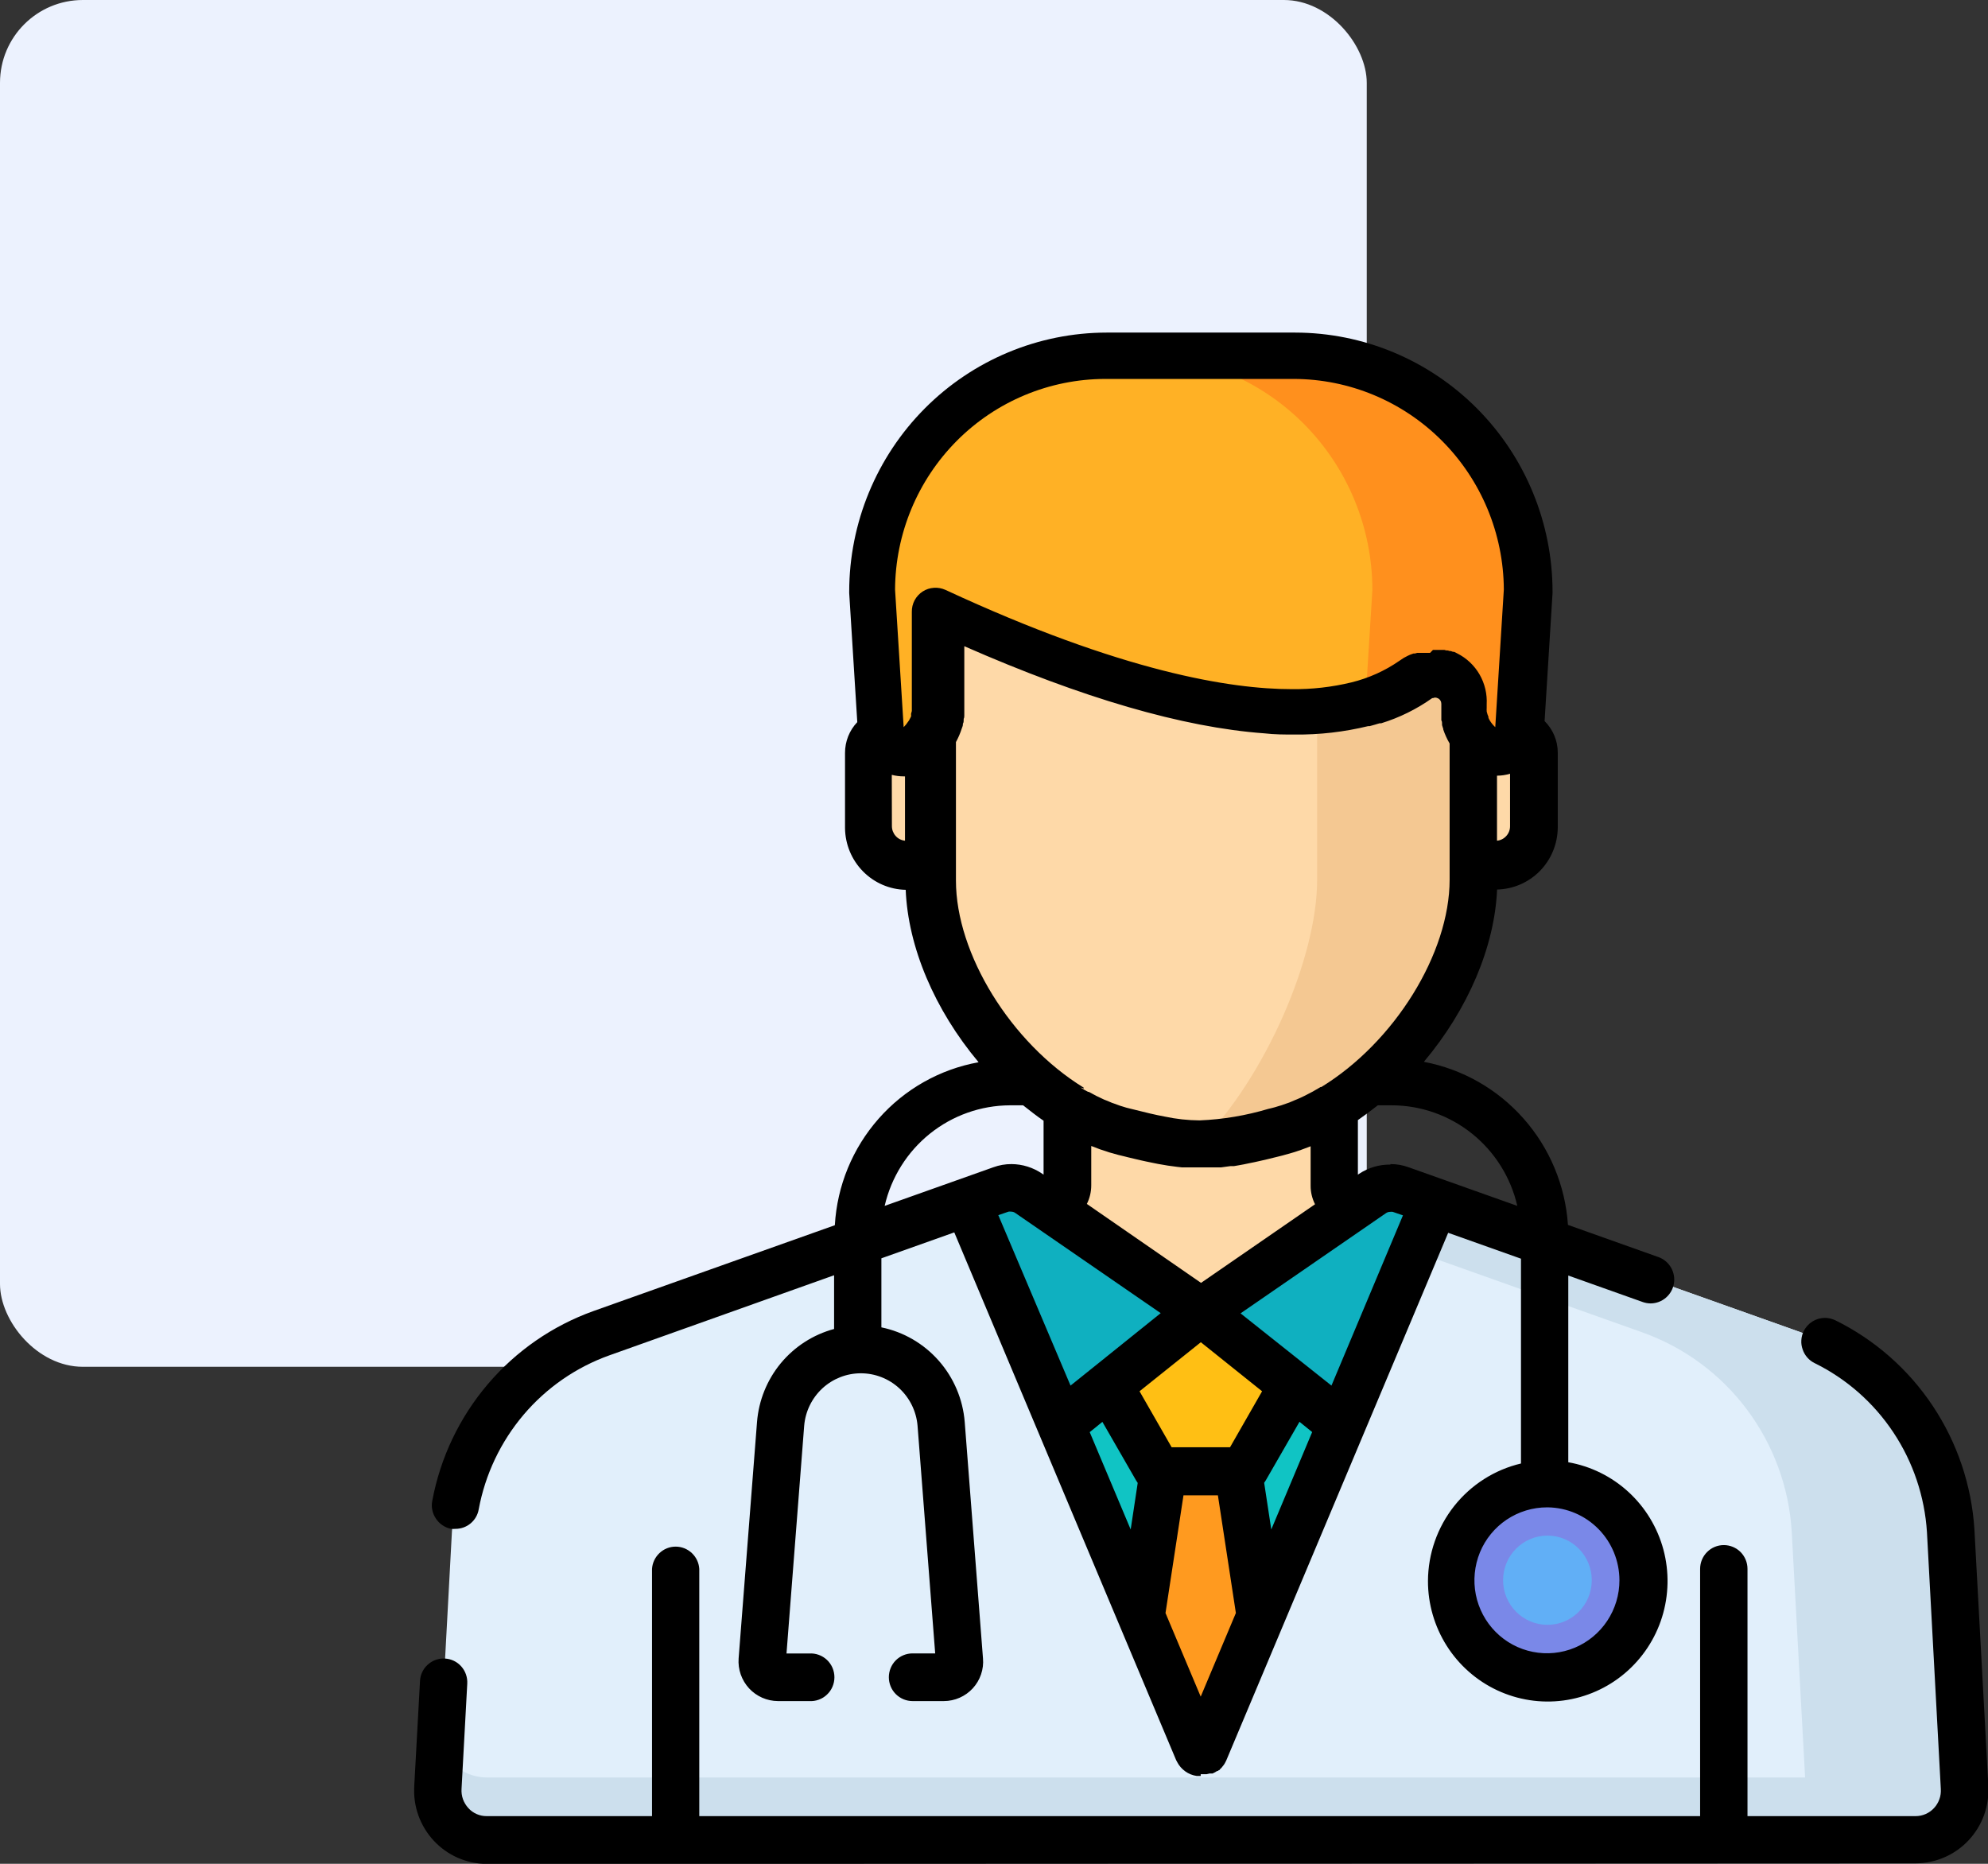 <?xml version="1.0" encoding="UTF-8"?>
<svg xmlns="http://www.w3.org/2000/svg" width="48" height="45" viewBox="0 0 48 45" fill="none">
  <rect x="0" y="0" width="48" height="45" fill="#333333" stroke="none"/>
  <rect width="33" height="33" rx="2" fill="#ECF2FE"></rect>
  <g clip-path="url(#clip0_1013_274)">
    <path d="M21.887 20.886H22.425V21.26C22.425 23.299 23.927 25.617 25.783 26.755V28.638C25.783 28.724 25.755 28.808 25.704 28.877C25.653 28.947 25.581 28.997 25.5 29.023L23.137 30.291L23.446 30.601C24.921 32.08 26.919 32.91 29.001 32.91C31.084 32.91 33.081 32.08 34.556 30.601L34.865 30.291L32.5 29.023C32.418 28.997 32.347 28.947 32.296 28.877C32.245 28.808 32.217 28.724 32.217 28.638V26.741C34.076 25.602 35.575 23.287 35.575 21.248V20.886H36.112C36.357 20.886 36.592 20.788 36.764 20.614C36.937 20.44 37.035 20.204 37.035 19.958V18.142C37.035 18.01 36.983 17.884 36.89 17.791C36.798 17.698 36.672 17.645 36.541 17.645H21.473C21.342 17.645 21.217 17.698 21.124 17.791C21.032 17.884 20.98 18.01 20.98 18.142V19.958C20.979 20.201 21.074 20.436 21.244 20.609C21.414 20.783 21.645 20.882 21.887 20.886Z" fill="#FED9A8"></path>
    <path d="M28.905 43.923C28.913 43.938 28.924 43.95 28.938 43.96C28.952 43.969 28.967 43.975 28.984 43.978H29.016C29.033 43.975 29.049 43.969 29.063 43.96C29.077 43.95 29.089 43.938 29.097 43.923L35.262 29.249L33.819 28.735C33.707 28.695 33.587 28.683 33.468 28.698C33.35 28.714 33.237 28.757 33.139 28.825L28.996 31.683L24.851 28.825C24.753 28.757 24.64 28.713 24.522 28.698C24.403 28.682 24.283 28.695 24.171 28.735L22.728 29.249L28.905 43.923Z" fill="#10C4C4"></path>
    <path d="M29.795 34.794H28.205L26.74 44.427H31.262L29.795 34.794Z" fill="#FF9A1F"></path>
    <path d="M28.991 31.683L26.868 33.387C26.842 33.409 26.825 33.439 26.818 33.472C26.812 33.506 26.817 33.541 26.834 33.571L27.919 35.456C27.931 35.478 27.95 35.496 27.972 35.509C27.994 35.522 28.019 35.528 28.045 35.528H29.936C29.961 35.528 29.986 35.522 30.008 35.509C30.03 35.496 30.049 35.478 30.061 35.456L31.146 33.571C31.164 33.541 31.17 33.507 31.164 33.473C31.158 33.439 31.141 33.409 31.114 33.387L28.991 31.683Z" fill="#FFBF14"></path>
    <path d="M24.979 34.91L26.895 33.372L29.001 31.683L24.856 28.825C24.758 28.757 24.645 28.713 24.526 28.698C24.408 28.682 24.288 28.695 24.176 28.735L22.067 29.48L24.979 34.91Z" fill="#0FB0C0"></path>
    <path d="M33.02 34.91L31.105 33.372L29.001 31.682L33.144 28.824C33.242 28.757 33.355 28.713 33.473 28.698C33.592 28.682 33.712 28.695 33.824 28.735L35.935 29.479L33.02 34.91Z" fill="#0FB0C0"></path>
    <path d="M47.426 43.159L47.093 36.977C47.027 35.907 46.649 34.882 46.008 34.027C45.367 33.172 44.489 32.526 43.485 32.169L34.641 29.025L29.075 42.261C29.069 42.272 29.06 42.282 29.05 42.29C29.039 42.297 29.026 42.301 29.014 42.303H28.991C28.979 42.302 28.967 42.297 28.956 42.29C28.946 42.282 28.938 42.273 28.932 42.261L23.365 29.025L14.52 32.169C13.516 32.526 12.639 33.172 11.997 34.027C11.356 34.882 10.978 35.907 10.912 36.977L10.579 43.159C10.569 43.321 10.591 43.484 10.646 43.638C10.7 43.791 10.785 43.931 10.896 44.05C11.006 44.169 11.14 44.264 11.288 44.329C11.436 44.393 11.596 44.427 11.758 44.427H46.252C46.413 44.426 46.573 44.392 46.721 44.327C46.868 44.262 47.001 44.167 47.111 44.048C47.221 43.93 47.306 43.789 47.36 43.636C47.414 43.483 47.436 43.321 47.426 43.159Z" fill="#E1EFFB"></path>
    <path d="M47.425 43.159L47.093 36.977C47.026 35.907 46.649 34.882 46.008 34.027C45.366 33.172 44.489 32.526 43.485 32.169L34.64 29.025L34.147 30.211L39.653 32.169C40.657 32.526 41.535 33.172 42.176 34.027C42.817 34.882 43.195 35.907 43.261 36.977L43.584 42.916H11.753C11.504 42.915 11.261 42.836 11.06 42.688C10.858 42.541 10.709 42.333 10.631 42.095L10.574 43.159C10.564 43.321 10.586 43.484 10.64 43.638C10.695 43.791 10.78 43.931 10.89 44.05C11.001 44.169 11.134 44.264 11.283 44.329C11.431 44.393 11.591 44.427 11.753 44.427H46.252C46.413 44.426 46.572 44.392 46.72 44.327C46.868 44.262 47.001 44.167 47.111 44.048C47.221 43.93 47.306 43.789 47.36 43.636C47.414 43.483 47.436 43.321 47.425 43.159Z" fill="#CCDFED"></path>
    <path d="M22.425 21.263C22.425 23.784 24.721 26.721 27.147 27.346C28.725 27.746 29.186 27.748 30.764 27.346L30.836 27.329C33.27 26.721 35.575 23.769 35.575 21.241V14.178H22.425V21.263Z" fill="#FED9A8"></path>
    <path d="M24.035 25.218C24.652 25.977 25.422 26.596 26.294 27.034H31.674C32.554 26.599 33.331 25.98 33.953 25.218H24.035Z" fill="#FED9A8"></path>
    <path d="M37.363 40.487C38.644 40.487 39.683 39.442 39.683 38.153C39.683 36.864 38.644 35.818 37.363 35.818C36.081 35.818 35.042 36.864 35.042 38.153C35.042 39.442 36.081 40.487 37.363 40.487Z" fill="#7A88E8"></path>
    <path d="M37.363 39.23C37.954 39.23 38.433 38.748 38.433 38.153C38.433 37.558 37.954 37.076 37.363 37.076C36.772 37.076 36.292 37.558 36.292 38.153C36.292 38.748 36.772 39.23 37.363 39.23Z" fill="#61AFF6"></path>
    <path d="M31.802 14.185V21.248C31.802 23.103 30.569 26.001 28.935 27.648C29.554 27.628 30.169 27.529 30.764 27.353L30.836 27.336C33.269 26.728 35.575 23.776 35.575 21.248V14.185H31.802Z" fill="#F4C892"></path>
    <path d="M28.991 8.573H26.713C25.217 8.574 23.782 9.172 22.724 10.236C21.666 11.301 21.072 12.744 21.071 14.249L21.283 17.638C21.289 17.738 21.322 17.834 21.378 17.917C21.433 18 21.511 18.065 21.601 18.107C21.691 18.149 21.791 18.165 21.89 18.154C21.988 18.143 22.082 18.106 22.161 18.045C22.316 17.919 22.441 17.759 22.526 17.578C22.611 17.397 22.655 17.199 22.654 16.998V14.765C29.633 17.991 32.781 17.435 34.192 16.418C34.299 16.342 34.425 16.298 34.556 16.29C34.686 16.281 34.817 16.309 34.933 16.37C35.049 16.432 35.146 16.524 35.214 16.637C35.281 16.75 35.317 16.879 35.316 17.011C35.315 17.211 35.358 17.409 35.444 17.59C35.529 17.771 35.654 17.93 35.809 18.055C35.888 18.116 35.982 18.155 36.08 18.166C36.179 18.178 36.279 18.162 36.37 18.12C36.46 18.079 36.538 18.013 36.593 17.93C36.649 17.847 36.682 17.751 36.687 17.651L36.897 14.259C36.897 12.754 36.302 11.31 35.244 10.246C34.186 9.181 32.751 8.583 31.255 8.583L28.991 8.573Z" fill="#FFB125"></path>
    <path d="M31.265 8.573H27.495C28.991 8.574 30.425 9.172 31.483 10.236C32.541 11.301 33.136 12.744 33.136 14.249L32.966 16.979C33.407 16.86 33.825 16.666 34.199 16.403C34.306 16.328 34.432 16.283 34.563 16.275C34.694 16.267 34.824 16.294 34.94 16.356C35.056 16.417 35.153 16.509 35.221 16.622C35.289 16.735 35.324 16.864 35.324 16.996C35.322 17.196 35.366 17.394 35.451 17.575C35.537 17.756 35.662 17.915 35.817 18.04C35.895 18.102 35.989 18.14 36.088 18.151C36.187 18.163 36.287 18.147 36.377 18.105C36.468 18.064 36.545 17.998 36.601 17.915C36.657 17.832 36.689 17.736 36.694 17.636L36.904 14.245C36.903 12.74 36.308 11.298 35.251 10.235C34.193 9.172 32.76 8.574 31.265 8.573Z" fill="#FF901D"></path>
    <path d="M28.991 42.879H28.895C28.795 42.865 28.7 42.827 28.618 42.768C28.536 42.709 28.468 42.632 28.422 42.542C28.413 42.527 28.404 42.511 28.397 42.495L23.041 29.755L21.281 30.381V32.048C21.817 32.158 22.303 32.441 22.666 32.853C23.029 33.265 23.249 33.784 23.293 34.333L23.734 40.039C23.746 40.17 23.73 40.302 23.687 40.427C23.645 40.552 23.577 40.666 23.488 40.763C23.399 40.86 23.291 40.937 23.171 40.99C23.051 41.043 22.921 41.071 22.79 41.071H22.033C21.881 41.071 21.736 41.01 21.628 40.902C21.521 40.794 21.461 40.648 21.461 40.495C21.461 40.343 21.521 40.196 21.628 40.088C21.736 39.98 21.881 39.92 22.033 39.92H22.58L22.154 34.422C22.125 34.077 21.968 33.756 21.715 33.521C21.461 33.287 21.13 33.157 20.785 33.157C20.441 33.157 20.11 33.287 19.856 33.521C19.603 33.756 19.446 34.077 19.417 34.422L18.99 39.922H19.538C19.616 39.917 19.694 39.928 19.768 39.955C19.842 39.981 19.909 40.023 19.966 40.076C20.023 40.13 20.069 40.195 20.1 40.267C20.131 40.34 20.147 40.418 20.147 40.496C20.147 40.575 20.131 40.653 20.1 40.725C20.069 40.798 20.023 40.863 19.966 40.916C19.909 40.97 19.842 41.012 19.768 41.038C19.694 41.065 19.616 41.076 19.538 41.071H18.783C18.652 41.07 18.523 41.043 18.403 40.99C18.283 40.937 18.175 40.86 18.086 40.764C17.997 40.667 17.929 40.553 17.885 40.429C17.842 40.304 17.824 40.173 17.834 40.041L18.278 34.335C18.319 33.813 18.52 33.316 18.853 32.913C19.187 32.511 19.636 32.222 20.139 32.087V30.79L14.715 32.723C13.911 33.01 13.196 33.505 12.642 34.158C12.088 34.812 11.714 35.6 11.558 36.444C11.535 36.576 11.466 36.695 11.363 36.781C11.261 36.866 11.132 36.913 10.999 36.913C10.963 36.916 10.928 36.916 10.893 36.913C10.818 36.898 10.747 36.869 10.684 36.826C10.621 36.784 10.567 36.729 10.525 36.665C10.483 36.603 10.453 36.533 10.438 36.459C10.422 36.385 10.422 36.309 10.437 36.236C10.631 35.196 11.093 34.225 11.777 33.421C12.46 32.617 13.341 32.008 14.332 31.653L20.157 29.582C20.212 28.629 20.585 27.723 21.215 27.009C21.844 26.295 22.695 25.815 23.628 25.647C22.563 24.377 21.924 22.863 21.868 21.484C21.479 21.476 21.109 21.316 20.836 21.038C20.563 20.76 20.408 20.387 20.403 19.996V18.18C20.402 17.902 20.508 17.635 20.699 17.435L20.504 14.319V14.282C20.506 12.625 21.162 11.036 22.326 9.864C23.491 8.692 25.071 8.032 26.718 8.03H31.272C32.92 8.032 34.499 8.692 35.664 9.864C36.829 11.036 37.484 12.625 37.486 14.282V14.319L37.294 17.41C37.395 17.51 37.474 17.628 37.529 17.759C37.584 17.89 37.612 18.03 37.612 18.172V19.988C37.607 20.379 37.452 20.753 37.179 21.031C36.906 21.308 36.535 21.468 36.147 21.477C36.088 22.858 35.444 24.372 34.379 25.637C35.311 25.813 36.158 26.295 36.787 27.008C37.417 27.72 37.794 28.623 37.858 29.574L40.048 30.353C40.174 30.399 40.28 30.489 40.347 30.605C40.414 30.722 40.439 30.858 40.416 30.991C40.394 31.124 40.325 31.245 40.223 31.332C40.121 31.42 39.992 31.468 39.858 31.47C39.793 31.47 39.729 31.459 39.668 31.438L37.866 30.797V35.305C38.408 35.4 38.913 35.649 39.32 36.023C39.727 36.397 40.019 36.879 40.163 37.414C40.306 37.95 40.295 38.515 40.13 39.044C39.965 39.573 39.653 40.043 39.231 40.4C38.809 40.757 38.295 40.984 37.749 41.057C37.203 41.13 36.648 41.044 36.148 40.81C35.649 40.576 35.226 40.203 34.93 39.735C34.635 39.268 34.477 38.725 34.478 38.171C34.481 37.513 34.705 36.876 35.112 36.361C35.52 35.847 36.088 35.485 36.724 35.335V30.39L34.966 29.765L29.608 42.505C29.601 42.522 29.592 42.538 29.583 42.554C29.573 42.574 29.562 42.593 29.549 42.611C29.539 42.626 29.529 42.639 29.517 42.651L29.502 42.671L29.482 42.693L29.465 42.708L29.448 42.725V42.738H29.43L29.401 42.76H29.386L29.337 42.79L29.277 42.82H29.26H29.243H29.206L29.13 42.837H29.041H28.991V42.879ZM28.991 40.964L29.84 38.945L29.406 36.104H28.575L28.141 38.945L28.991 40.964ZM37.353 36.394C37.006 36.394 36.668 36.497 36.379 36.69C36.091 36.883 35.866 37.158 35.733 37.48C35.601 37.803 35.566 38.157 35.633 38.499C35.701 38.841 35.867 39.155 36.112 39.401C36.357 39.648 36.67 39.816 37.01 39.883C37.349 39.951 37.702 39.916 38.022 39.783C38.342 39.649 38.615 39.423 38.807 39.133C38.999 38.843 39.102 38.502 39.101 38.153C39.1 37.691 38.919 37.247 38.596 36.918C38.273 36.589 37.835 36.401 37.375 36.394H37.353ZM30.695 36.928L31.682 34.576L31.376 34.328L30.562 35.742C30.55 35.764 30.535 35.782 30.523 35.801L30.695 36.928ZM27.3 36.928L27.47 35.804L27.431 35.744L26.617 34.33L26.311 34.578L27.3 36.928ZM29.699 34.943L30.473 33.591L28.994 32.407L27.514 33.591L28.289 34.943H29.699ZM25.848 33.454L26.506 32.926L28.025 31.705L24.518 29.289C24.488 29.266 24.451 29.254 24.413 29.254C24.392 29.251 24.371 29.251 24.351 29.254L24.104 29.339L25.848 33.454ZM32.148 33.454L33.874 29.344L33.627 29.259C33.607 29.256 33.586 29.256 33.565 29.259C33.527 29.259 33.49 29.271 33.459 29.294L29.953 31.71L32.148 33.454ZM28.999 30.974L31.751 29.076C31.681 28.936 31.644 28.783 31.645 28.627V27.676L31.598 27.694L31.413 27.763L31.265 27.813L31.191 27.835L30.971 27.897L30.9 27.915L30.599 27.989L30.439 28.026L30.296 28.058L30.158 28.086L30.029 28.113L29.909 28.135L29.793 28.155H29.709L29.596 28.17L29.487 28.185H29.378H29.344H29.273H29.238H29.169H28.745H28.639H28.533L28.424 28.173L28.313 28.158L28.2 28.143L28.084 28.123L27.966 28.103L27.842 28.078L27.677 28.044L27.549 28.016L27.421 27.986L27.236 27.942L27.157 27.922L27.004 27.885L26.782 27.823L26.715 27.8L26.55 27.746L26.417 27.694L26.348 27.669V28.619C26.348 28.775 26.312 28.929 26.242 29.068L28.999 30.974ZM24.383 26.687C23.681 26.69 23.001 26.932 22.452 27.372C21.903 27.813 21.519 28.427 21.36 29.115L23.983 28.183C24.125 28.131 24.274 28.105 24.425 28.106C24.689 28.108 24.946 28.189 25.165 28.339L25.197 28.361V27.059C25.029 26.945 24.861 26.811 24.703 26.687H24.383ZM33.57 28.106C33.721 28.105 33.87 28.131 34.012 28.183L36.635 29.115C36.477 28.427 36.092 27.813 35.543 27.372C34.995 26.932 34.314 26.69 33.612 26.687H33.267C33.103 26.816 32.942 26.935 32.786 27.044V28.361L32.818 28.339C33.042 28.191 33.305 28.114 33.573 28.118L33.57 28.106ZM26.089 26.257C26.148 26.295 26.208 26.329 26.269 26.361H26.287C26.41 26.431 26.533 26.493 26.661 26.55L26.718 26.572L26.849 26.627L26.913 26.649L27.044 26.697L27.1 26.714C27.161 26.735 27.223 26.752 27.285 26.766C27.648 26.858 27.907 26.92 28.123 26.959C28.4 27.018 28.682 27.049 28.964 27.051C29.527 27.028 30.084 26.934 30.624 26.773L30.695 26.756C30.75 26.744 30.809 26.726 30.878 26.704L30.937 26.687L31.065 26.642L31.129 26.62L31.265 26.562L31.312 26.543C31.373 26.518 31.433 26.491 31.492 26.461L31.541 26.436L31.679 26.364L31.724 26.339L31.886 26.245H31.904C33.669 25.163 35.001 23.02 35.001 21.238V17.951C34.939 17.845 34.888 17.733 34.848 17.616V17.602L34.818 17.507V17.468C34.818 17.443 34.818 17.418 34.801 17.393C34.802 17.378 34.802 17.363 34.801 17.349C34.801 17.324 34.801 17.299 34.801 17.276C34.801 17.254 34.801 17.242 34.801 17.229V17.152C34.801 17.152 34.801 17.12 34.801 17.113C34.801 17.105 34.801 17.033 34.801 16.994C34.801 16.966 34.794 16.939 34.779 16.915C34.765 16.891 34.744 16.872 34.719 16.86C34.699 16.85 34.678 16.844 34.655 16.842C34.637 16.843 34.618 16.847 34.601 16.855H34.581C34.205 17.122 33.789 17.327 33.349 17.463H33.312L33.262 17.477L33.203 17.495L33.07 17.532H33.033C32.455 17.672 31.862 17.741 31.267 17.735C31.021 17.735 30.774 17.735 30.528 17.706C28.555 17.562 26.129 16.852 23.283 15.602V17.009C23.283 17.048 23.283 17.085 23.283 17.125V17.157V17.239V17.274C23.283 17.301 23.283 17.329 23.268 17.356V17.386C23.268 17.416 23.268 17.443 23.249 17.473V17.495C23.249 17.527 23.231 17.559 23.221 17.592C23.185 17.704 23.138 17.813 23.081 17.917V21.261C23.081 23.03 24.408 25.181 26.168 26.262V26.28L26.089 26.257ZM21.535 19.946C21.535 20.034 21.567 20.118 21.625 20.183C21.683 20.249 21.764 20.29 21.851 20.298V18.745H21.821C21.724 18.745 21.627 18.733 21.532 18.708L21.535 19.946ZM36.145 20.298C36.231 20.29 36.312 20.249 36.37 20.183C36.429 20.118 36.461 20.034 36.46 19.946V18.681C36.358 18.712 36.252 18.728 36.145 18.728V20.298ZM34.599 15.691H34.702H34.756H34.788H34.838H34.872L34.919 15.704H34.951C34.968 15.707 34.984 15.713 35.001 15.719H35.03L35.082 15.738H35.109L35.185 15.776C35.41 15.889 35.598 16.066 35.724 16.285C35.85 16.504 35.91 16.756 35.896 17.009C35.896 17.033 35.896 17.058 35.896 17.083V17.098C35.894 17.119 35.894 17.139 35.896 17.16V17.177C35.901 17.201 35.907 17.224 35.915 17.247L35.938 17.306V17.331L35.957 17.371C35.963 17.38 35.968 17.389 35.972 17.398C36.008 17.457 36.052 17.51 36.103 17.557L36.31 14.232C36.302 12.883 35.764 11.592 34.814 10.64C33.864 9.688 32.579 9.152 31.238 9.149H26.681C25.34 9.152 24.054 9.688 23.104 10.641C22.155 11.594 21.618 12.886 21.611 14.235L21.819 17.557C21.862 17.513 21.901 17.465 21.934 17.413C21.947 17.398 21.956 17.381 21.964 17.363C21.972 17.352 21.979 17.339 21.984 17.326L21.998 17.296C22 17.284 22 17.272 21.998 17.259C21.999 17.25 21.999 17.241 21.998 17.232C22.005 17.211 22.011 17.189 22.016 17.167C22.016 17.143 22.016 17.123 22.016 17.103V17.083C22.016 17.058 22.016 17.033 22.016 17.009V14.776C22.014 14.677 22.037 14.58 22.083 14.493C22.13 14.406 22.197 14.333 22.28 14.28C22.361 14.228 22.453 14.198 22.549 14.192C22.644 14.185 22.74 14.203 22.827 14.242C27.1 16.227 29.731 16.639 31.186 16.639C31.673 16.645 32.16 16.59 32.633 16.475C33.048 16.373 33.441 16.196 33.792 15.952L33.874 15.897L33.898 15.882L33.955 15.852L33.987 15.835L34.041 15.81L34.073 15.798L34.13 15.778H34.165L34.219 15.763H34.253H34.315H34.345H34.419H34.436H34.529L34.599 15.691Z" fill="black"></path>
    <path d="M11.753 45.003C11.513 45.002 11.276 44.952 11.056 44.856C10.836 44.76 10.638 44.619 10.474 44.443C10.31 44.267 10.184 44.059 10.102 43.832C10.021 43.605 9.987 43.363 10.002 43.122L10.141 40.587C10.148 40.44 10.211 40.302 10.318 40.201C10.424 40.1 10.564 40.043 10.71 40.044H10.742C10.894 40.052 11.036 40.12 11.137 40.234C11.238 40.347 11.29 40.497 11.282 40.649L11.144 43.189C11.138 43.274 11.15 43.36 11.178 43.44C11.207 43.52 11.252 43.593 11.309 43.656C11.366 43.718 11.434 43.767 11.511 43.8C11.587 43.833 11.67 43.85 11.753 43.849H15.743V37.88C15.752 37.734 15.817 37.598 15.923 37.498C16.029 37.398 16.168 37.342 16.314 37.342C16.459 37.342 16.599 37.398 16.705 37.498C16.811 37.598 16.875 37.734 16.884 37.88V43.849H41.049V37.88C41.049 37.727 41.109 37.581 41.217 37.473C41.324 37.365 41.469 37.305 41.621 37.305C41.773 37.305 41.918 37.365 42.026 37.473C42.133 37.581 42.193 37.727 42.193 37.88V43.849H46.252C46.335 43.849 46.418 43.832 46.495 43.798C46.571 43.765 46.64 43.716 46.697 43.654C46.754 43.593 46.798 43.52 46.826 43.441C46.855 43.362 46.866 43.278 46.861 43.194L46.526 36.992C46.471 36.132 46.192 35.301 45.715 34.584C45.239 33.867 44.583 33.29 43.813 32.911C43.746 32.878 43.685 32.832 43.636 32.775C43.586 32.718 43.549 32.653 43.525 32.581C43.499 32.51 43.488 32.434 43.493 32.359C43.497 32.283 43.516 32.21 43.549 32.142C43.596 32.045 43.67 31.963 43.761 31.906C43.852 31.849 43.957 31.819 44.065 31.819C44.15 31.82 44.234 31.84 44.311 31.876C45.264 32.345 46.077 33.059 46.667 33.946C47.257 34.832 47.604 35.86 47.672 36.925L48.008 43.112C48.022 43.353 47.987 43.594 47.906 43.821C47.824 44.048 47.697 44.255 47.533 44.431C47.369 44.606 47.171 44.747 46.951 44.842C46.731 44.938 46.494 44.988 46.254 44.988L11.753 45.003Z" fill="black"></path>
  </g>
  <defs>
    <clipPath id="clip0_1013_274">
      <rect width="38" height="37" fill="white" transform="translate(10 8)"></rect>
    </clipPath>
  </defs>
</svg>
